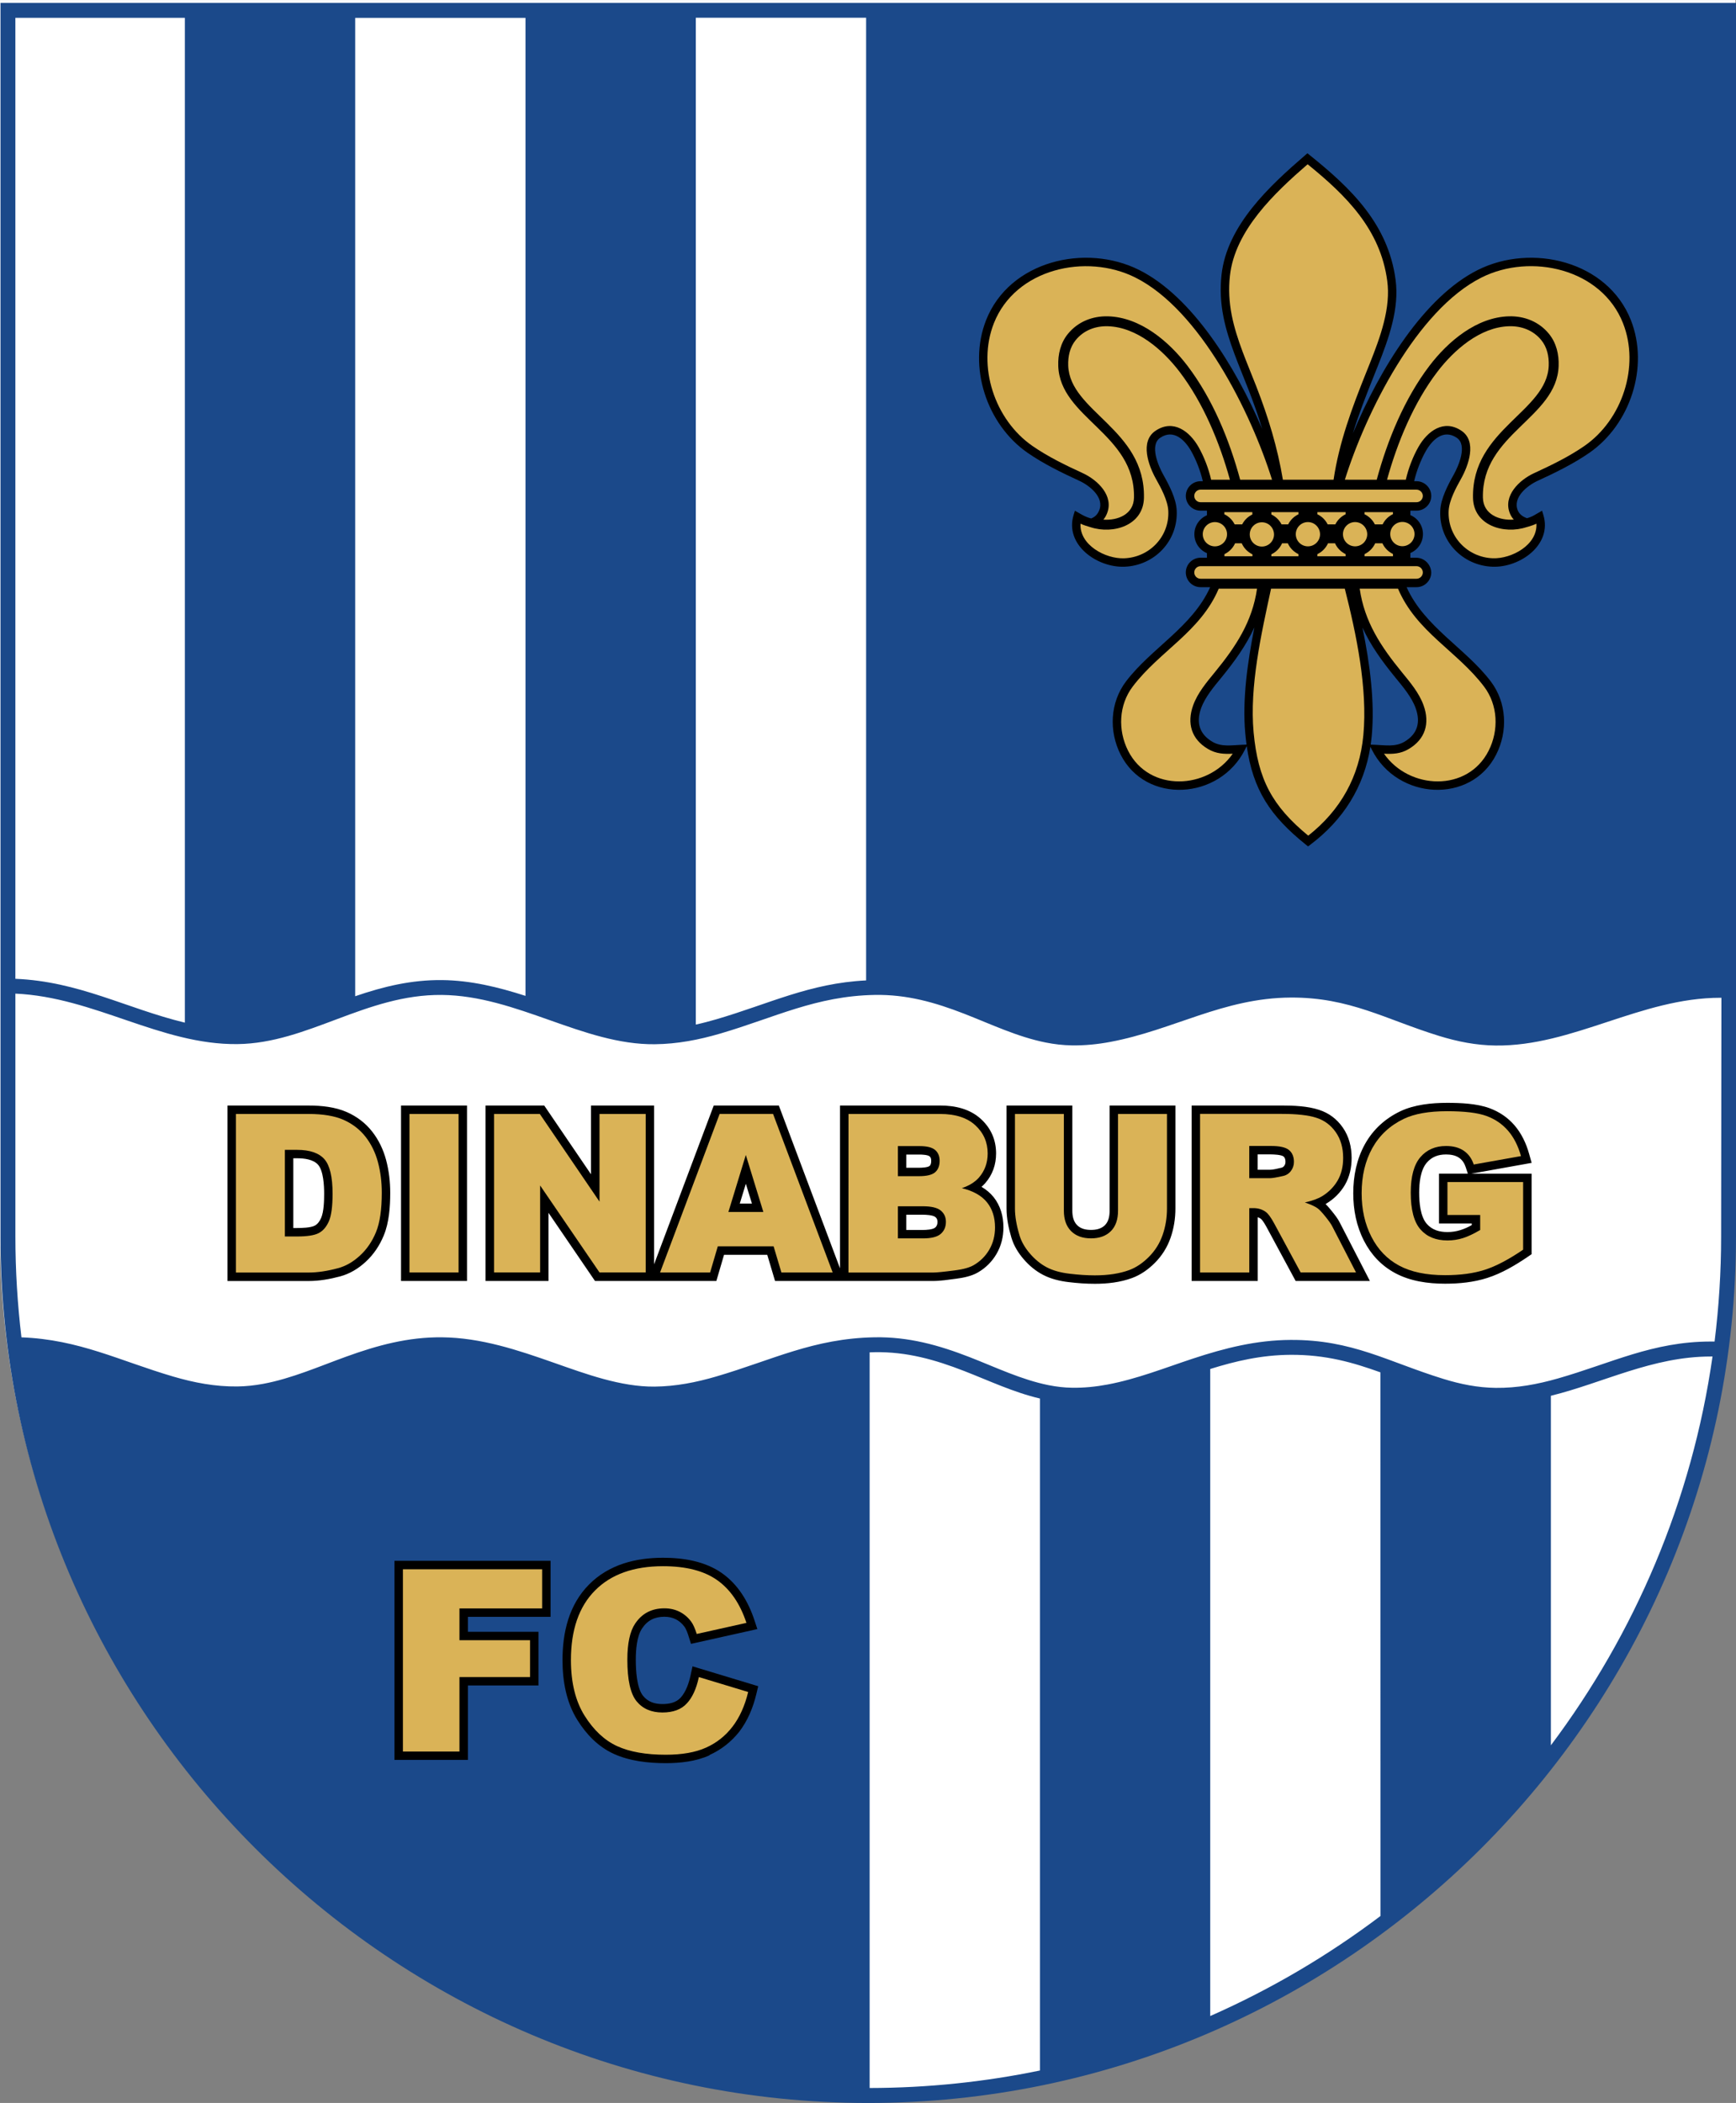 <svg id="Layer_1" xmlns:rdf="http://www.w3.org/1999/02/22-rdf-syntax-ns#" xmlns="http://www.w3.org/2000/svg" xml:space="preserve" overflow="visible" height="219.71" viewBox="0 0 181.402 219.706" width="181.4" version="1.1" enable-background="new 0 0 181.402 219.706" xmlns:cc="http://creativecommons.org/ns#" xmlns:dc="http://purl.org/dc/elements/1.1/"><rect x="0" y="0" width="181.402" height="219.706" fill="#808080" stroke="none"/>
<path id="path3" d="M0,0h181.35v128.88c0,49.789-40.803,90.527-90.675,90.527-49.872-0.01-90.675-40.74-90.675-90.53v-128.88zm1.556,1.555v100.4m17.711-100.4m71.187,0h-17.797" fill="#FFF"/>
<path id="path5" d="M0.052,0.3h181.35v128.88c0,49.789-40.804,90.528-90.676,90.528-49.871,0-90.674-40.738-90.674-90.528v-128.88h0.002zm1.555,101.96c6.65,0.27,11.571,3.089,17.711,4.58v-104.98h-17.711v100.4,0.002zm35.508,1.82c2.958-1.015,5.863-1.718,9.058-1.688,3.029,0.029,5.903,0.739,8.738,1.65v-102.18h-17.796v102.23-0.004zm35.593,2.96c0.715-0.155,1.427-0.341,2.14-0.55,5.575-1.633,9.758-3.772,15.657-4.063v-100.58h-17.797v105.18,0.003zm107.14-2.8h-0.06c-8.347,0-15.408,5.081-23.504,4.989-2.035-0.023-3.967-0.405-5.905-1.002-5.581-1.718-9.333-4.045-15.519-4.009-7.037,0.041-12.27,3.405-18.838,4.633-1.327,0.249-2.67,0.384-4.021,0.363-0.923-0.014-1.837-0.121-2.741-0.302-2.939-0.585-5.711-1.915-8.49-2.997-3.079-1.198-6.019-2.029-9.358-1.972-6.137,0.105-10.469,2.372-16.125,4.029-2.257,0.662-4.506,1.098-6.866,1.122-7.479,0.078-14.408-5.076-22.261-5.15-7.939-0.075-13.989,5.054-21.349,5.136-8.034,0.089-14.935-4.905-23.203-5.273v25.363c0,3.567,0.219,7.087,0.633,10.548,6.022,0.221,10.286,2.462,15.852,4.094,2.205,0.647,4.394,1.063,6.701,1.037,0.915-0.01,1.822-0.11,2.721-0.277,2.953-0.551,5.811-1.807,8.627-2.827,3.301-1.196,6.488-2.065,10.032-2.032,4.105,0.039,7.926,1.33,11.752,2.675,3.298,1.157,6.943,2.511,10.479,2.476,2.214-0.023,4.326-0.439,6.444-1.059,5.848-1.714,10.164-3.983,16.536-4.093,3.551-0.062,6.674,0.804,9.949,2.078,2.674,1.04,5.41,2.359,8.23,2.921,0.813,0.162,1.634,0.26,2.462,0.271,1.246,0.02,2.485-0.107,3.709-0.337,3.04-0.568,5.983-1.737,8.913-2.706,3.365-1.11,6.633-1.933,10.203-1.953,6.465-0.038,10.183,2.291,15.984,4.076,1.793,0.553,3.581,0.912,5.465,0.934,2.221,0.025,4.345-0.371,6.473-0.978,5.588-1.595,9.927-3.864,15.988-3.864h0.402c0.448-3.602,0.684-7.266,0.684-10.983l0.03-24.93zm-0.9,37.48h-0.191c-6.07,0-11.207,2.746-16.699,4.103v36.517c8.77-11.68,14.74-25.56,16.89-40.62zm-34.69,1.66c-2.873-1.034-5.703-1.858-9.404-1.837-3.052,0.018-5.764,0.66-8.393,1.482v67.601c6.35-2.8,12.316-6.319,17.796-10.456l-0.01-56.78zm-35.59,2.73c-2.722-0.635-5.308-1.859-7.9-2.868-3.079-1.198-6.019-2.029-9.358-1.972-0.181,0.002-0.36,0.008-0.538,0.015v76.859c6.089-0.009,12.042-0.64,17.796-1.828v-70.196-0.004z" fill="#1B498A"/>
<path id="path7" d="M148.02,58.267h-0.643v-0.492c0.771-0.326,1.314-1.09,1.314-1.981s-0.543-1.655-1.314-1.981v-0.465h0.643c0.846,0,1.537-0.691,1.537-1.537s-0.691-1.538-1.537-1.538h-0.25c0.243-1.06,0.699-2.234,1.213-3.138,0.676-1.192,1.846-2.335,3.236-1.404,1.153,0.773,0.176,2.984-0.322,3.87-0.61,1.087-1.339,2.475-1.398,3.728-0.153,3.173,2.309,5.759,5.457,5.877,2.879,0.107,6.271-2.301,5.313-5.417l-0.133-0.436-0.396,0.229c-0.538,0.312-0.638,0.386-1.139,0.547l-0.005-0.014-0.059,0.02c-0.406-0.158-0.766-0.399-0.938-0.812-0.563-1.363,1.004-2.6,2.07-3.09,1.834-0.844,3.744-1.774,5.406-2.927,4.279-2.965,6.267-8.981,4.341-13.865-2.438-6.182-10.374-8.049-15.989-5.241-5.636,2.82-10.268,10.386-13.061,17.079,0.613-2.002,1.371-3.952,2.18-5.972,1.111-2.777,2.427-5.925,2.367-8.962-0.007-0.375-0.035-0.748-0.084-1.119-0.771-5.811-4.652-9.56-8.977-13.026l-0.234-0.189-0.229,0.197c-3.716,3.204-8.183,7.33-8.749,12.515-0.161,1.483-0.085,2.929,0.205,4.392,0.516,2.596,1.658,5.129,2.615,7.59,0.541,1.387,1.022,2.75,1.44,4.122-2.81-6.578-7.36-13.87-12.87-16.627-5.615-2.809-13.551-0.941-15.988,5.241-1.927,4.884,0.062,10.9,4.34,13.866,1.662,1.152,3.572,2.083,5.407,2.926,1.065,0.49,2.633,1.727,2.069,3.09-0.172,0.417-0.435,0.684-0.844,0.843l-0.152-0.05-0.003,0.006c-0.433-0.145-0.64-0.25-1.141-0.54l-0.396-0.229-0.134,0.436c-0.958,3.117,2.436,5.524,5.313,5.417,3.148-0.118,5.611-2.704,5.457-5.877-0.059-1.254-0.788-2.641-1.398-3.728-0.498-0.886-1.475-3.097-0.321-3.87,1.39-0.931,2.56,0.212,3.236,1.404,0.513,0.903,0.969,2.078,1.212,3.138h-0.238c-0.847,0-1.539,0.691-1.539,1.537s0.692,1.538,1.539,1.538h0.668v0.482c-0.771,0.327-1.313,1.09-1.313,1.98,0,0.891,0.541,1.654,1.313,1.98v0.477h-0.668c-0.847,0-1.539,0.692-1.539,1.538s0.692,1.537,1.539,1.537h1.007c-1.866,4.15-6.149,6.367-8.786,9.836-1.683,2.212-1.814,5.207-0.572,7.658,2.635,5.201,10.32,4.757,12.982-0.5l0.196-0.387c0.655,4.553,2.426,7.283,6.188,10.301l0.221,0.176,0.225-0.169c3.459-2.602,5.617-6.037,6.287-10.239l0.161,0.318c2.663,5.257,10.349,5.701,12.982,0.5,1.243-2.451,1.11-5.445-0.572-7.658-2.638-3.469-6.921-5.686-8.787-9.836h1.037c0.847,0,1.538-0.691,1.538-1.537-0.03-0.847-0.72-1.538-1.57-1.538zm-4.79,19.525c0.043-0.294,0.078-0.592,0.107-0.894,0.334-3.538-0.19-7.557-0.969-11.337,0.849,1.862,2.051,3.526,3.435,5.218,0.782,0.958,1.704,2.031,2.127,3.21,0.523,1.459,0.21,2.689-1.179,3.505-0.951,0.56-2.024,0.356-3.057,0.316l-0.46-0.018zm-12.16-12.229c-0.717,3.676-1.267,7.557-0.948,11.035,0.037,0.411,0.082,0.808,0.135,1.192l-0.512,0.021c-1.031,0.041-2.104,0.244-3.057-0.316-1.389-0.816-1.702-2.046-1.18-3.505,0.423-1.18,1.344-2.252,2.127-3.21,1.38-1.693,2.58-3.356,3.43-5.217z"/>
<path id="path9" d="M144.62,78.743c2.629,3.774,8.729,4.04,10.93-0.305,1.088-2.144,0.987-4.787-0.487-6.725-2.816-3.708-7.067-5.704-8.979-10.214h-4.004c0.5,3.472,2.227,6.062,4.404,8.723,0.866,1.06,1.807,2.166,2.273,3.471,0.671,1.87,0.185,3.536-1.561,4.562-0.83,0.496-1.65,0.532-2.57,0.488z" fill="#DAB357"/>
<path id="path11" d="M127.35,61.499c-1.913,4.51-6.164,6.507-8.979,10.214-1.475,1.938-1.575,4.582-0.489,6.725,2.201,4.345,8.303,4.079,10.932,0.305-0.917,0.043-1.731,0.008-2.576-0.489-1.746-1.026-2.232-2.691-1.562-4.562,0.467-1.306,1.408-2.411,2.274-3.471,2.177-2.661,3.904-5.25,4.403-8.723h-3.988l-0.002,0.001z" fill="#DAB357"/>
<path id="path13" d="M136.7,87.307c3.385-2.665,5.354-6.179,5.762-10.491,0.46-4.881-0.732-10.571-1.938-15.317h-7.706c-1.021,4.725-2.264,10.196-1.822,15.02,0.46,4.921,1.94,7.682,5.71,10.788z" fill="#DAB357"/>
<path id="path15" d="M139.35,50.117c0.587-3.924,1.913-7.471,3.381-11.136,1.061-2.651,2.359-5.723,2.305-8.618-0.008-0.341-0.032-0.682-0.077-1.021-0.716-5.385-4.297-8.927-8.319-12.184-3.44,2.984-7.601,6.899-8.12,11.661-0.151,1.388-0.078,2.756,0.193,4.125,0.508,2.563,1.629,5.017,2.571,7.442,1.238,3.185,2.21,6.358,2.77,9.731h5.298,0.002z" fill="#DAB357"/>
<path id="path17" d="M143.86,50.117c1.118-4.136,2.899-8.474,5.501-11.893,1.949-2.563,4.933-5.085,8.306-5.18,1.624-0.045,3.152,0.559,4.19,1.831,0.775,0.951,1.054,2.15,1.011,3.356-0.19,5.45-8.042,7.079-7.913,13.754,0.035,1.754,1.711,2.412,3.228,2.298-0.167-0.183-0.303-0.39-0.399-0.625-0.768-1.856,0.975-3.519,2.517-4.228,1.804-0.829,3.638-1.716,5.272-2.85,3.942-2.733,5.799-8.315,4.022-12.818-2.245-5.692-9.622-7.354-14.775-4.776-6.773,3.39-12.085,14.087-14.289,21.128l3.33,0.003z" fill="#DAB357"/>
<path id="path19" d="M159.53,55.065c-2.369,0.791-5.555-0.157-5.61-3.058-0.139-7.169,7.745-8.993,7.913-13.812,0.033-0.952-0.164-1.912-0.778-2.664-0.835-1.023-2.057-1.487-3.36-1.45-3.03,0.084-5.763,2.479-7.508,4.771-2.465,3.237-4.166,7.346-5.25,11.264h1.963c0.26-1.152,0.736-2.398,1.314-3.416,0.941-1.66,2.647-2.939,4.493-1.702,1.666,1.116,0.732,3.652-0.043,5.034-0.529,0.94-1.235,2.25-1.288,3.338-0.129,2.669,1.959,4.854,4.609,4.953,1.969,0.074,4.691-1.397,4.561-3.615-0.273,0.135-0.534,0.217-0.85,0.312l-0.154,0.047v-0.002z" fill="#DAB357"/>
<path id="path21" d="M128.52,50.117c-1.084-3.918-2.786-8.027-5.252-11.264-1.744-2.292-4.477-4.687-7.508-4.771-1.303-0.037-2.523,0.426-3.358,1.45-0.614,0.752-0.813,1.712-0.78,2.665,0.17,4.819,8.053,6.643,7.914,13.812-0.057,2.882-3.201,3.837-5.564,3.073l-0.109-0.033c-0.326-0.098-0.648-0.193-0.953-0.34-0.131,2.219,2.592,3.691,4.561,3.617,2.652-0.098,4.737-2.284,4.609-4.953-0.053-1.089-0.76-2.398-1.288-3.339-0.775-1.381-1.709-3.918-0.043-5.034,1.847-1.237,3.553,0.042,4.493,1.702,0.578,1.019,1.056,2.264,1.314,3.417l1.97-0.002z" fill="#DAB357"/>
<path id="path23" d="M115.3,54.287c1.51,0.104,3.161-0.557,3.195-2.3,0.129-6.676-7.723-8.305-7.913-13.754-0.042-1.207,0.236-2.405,1.011-3.356,1.039-1.273,2.566-1.876,4.191-1.832,3.373,0.095,6.357,2.615,8.307,5.18,2.613,3.44,4.378,7.731,5.5,11.893h3.33c-2.205-7.041-7.516-17.738-14.289-21.128-5.153-2.578-12.53-0.916-14.776,4.776-1.774,4.502,0.08,10.085,4.023,12.818,1.634,1.133,3.469,2.021,5.272,2.85,1.541,0.709,3.283,2.372,2.516,4.228-0.09,0.225-0.21,0.436-0.37,0.625z" fill="#DAB357"/>
<path id="path25" d="M127.94,53.728c0.464,0.22,0.841,0.591,1.072,1.05h0.79c0.231-0.449,0.605-0.812,1.061-1.029v-0.246h-2.924v0.225z" fill="#DAB357"/>
<path id="path27" d="M129.06,56.758c-0.225,0.497-0.62,0.9-1.112,1.134v0.219h2.924v-0.201c-0.498-0.237-0.897-0.647-1.12-1.153l-0.69,0.001z" fill="#DAB357"/>
<path id="path29" d="M126.95,54.542c-0.7,0-1.268,0.568-1.268,1.268s0.568,1.268,1.268,1.268c0.701,0,1.268-0.567,1.268-1.268s-0.57-1.268-1.27-1.268z" fill="#DAB357"/>
<path id="path31" d="M132.85,53.749c0.457,0.217,0.83,0.58,1.061,1.029h0.698c0.231-0.459,0.608-0.829,1.072-1.05v-0.225h-2.831v0.246z" fill="#DAB357"/>
<path id="path33" d="M133.97,56.758c-0.224,0.505-0.623,0.915-1.121,1.153v0.201h2.83v-0.222c-0.491-0.233-0.885-0.636-1.109-1.131h-0.603l0.003-0.001z" fill="#DAB357"/>
<path id="path35" d="M131.86,54.563c-0.701,0-1.268,0.567-1.268,1.268s0.568,1.268,1.268,1.268,1.268-0.567,1.268-1.268c-0.01-0.701-0.57-1.268-1.27-1.268z" fill="#DAB357"/>
<path id="path37" d="M137.66,53.727c0.463,0.221,0.841,0.592,1.071,1.051h0.805c0.23-0.459,0.608-0.831,1.072-1.052v-0.223h-2.948v0.224z" fill="#DAB357"/>
<path id="path39" d="M138.77,56.758c-0.225,0.495-0.619,0.898-1.109,1.132v0.222h2.948v-0.223c-0.49-0.234-0.885-0.636-1.108-1.13h-0.733l0.003-0.001z" fill="#DAB357"/>
<path id="path41" d="M136.67,54.541c-0.7,0-1.268,0.568-1.268,1.268,0,0.699,0.568,1.268,1.268,1.268,0.701,0,1.268-0.567,1.268-1.268-0.01-0.701-0.57-1.268-1.27-1.268z" fill="#DAB357"/>
<path id="path43" d="M142.59,53.727c0.464,0.221,0.842,0.592,1.072,1.051h0.814c0.23-0.466,0.61-0.842,1.079-1.065v-0.209h-2.966v0.223h0.01z" fill="#DAB357"/>
<path id="path45" d="M143.7,56.758c-0.225,0.495-0.619,0.896-1.108,1.13v0.224h2.966v-0.237c-0.487-0.231-0.878-0.628-1.104-1.116h-0.764l0.004-0.001z" fill="#DAB357"/>
<path id="path47" d="M141.6,54.54c-0.701,0-1.268,0.567-1.268,1.268,0,0.7,0.567,1.268,1.268,1.268,0.699,0,1.267-0.567,1.267-1.268-0.01-0.701-0.57-1.268-1.27-1.268z" fill="#DAB357"/>
<path id="path49" d="M146.54,54.526c-0.701,0-1.268,0.568-1.268,1.268s0.568,1.268,1.268,1.268,1.268-0.566,1.268-1.268c0-0.701-0.57-1.268-1.27-1.268z" fill="#DAB357"/>
<path id="path51" d="M148.02,51.153h-22.57c-0.361,0-0.656,0.296-0.656,0.657s0.295,0.657,0.656,0.657h22.57c0.36,0,0.656-0.296,0.656-0.657,0-0.36-0.3-0.657-0.66-0.657z" fill="#DAB357"/>
<path id="path53" d="M148.02,59.148h-22.57c-0.361,0-0.656,0.296-0.656,0.657,0,0.36,0.295,0.657,0.656,0.657h22.57c0.36,0,0.656-0.296,0.656-0.657,0-0.36-0.3-0.657-0.66-0.657z" fill="#DAB357"/>
<path id="path55" d="M87.776,132.48v-16.982h10.467c1.546,0,3.111,0.344,4.274,1.423,1.037,0.956,1.568,2.171,1.568,3.582,0,1.165-0.365,2.22-1.133,3.104-0.121,0.137-0.252,0.266-0.392,0.386,0.478,0.279,0.905,0.629,1.257,1.062,0.733,0.916,1.035,2.018,1.035,3.179,0,0.979-0.227,1.913-0.719,2.763-0.479,0.82-1.137,1.473-1.96,1.947-0.663,0.383-1.518,0.555-2.271,0.65-0.789,0.104-1.611,0.235-2.408,0.235h-16.506l-0.814-2.735h-4.516l-0.802,2.735h-12.682l-4.86-7.122v7.122h-6.577v-18.331h6.131l4.89,7.186v-7.186h6.588v16.593l6.236-16.593h6.802l6.385,16.99zm-64.008-16.98h8.489c1.328,0,2.763,0.146,3.99,0.686,1.032,0.457,1.921,1.124,2.624,2.011,0.696,0.884,1.177,1.891,1.47,2.976,0.3,1.121,0.435,2.277,0.435,3.438,0,1.445-0.114,3.11-0.672,4.455-0.432,1.052-1.055,1.994-1.896,2.763-0.768,0.71-1.657,1.251-2.671,1.522-1.065,0.285-2.175,0.481-3.28,0.481h-8.489v-18.345,0.005zm18.138,0h6.894v18.33h-6.894v-18.335,0.005zm74.044,0h6.874v10.761c0,1.046-0.163,2.077-0.509,3.065-0.347,0.99-0.9,1.872-1.644,2.615-0.678,0.68-1.465,1.241-2.37,1.576-1.233,0.455-2.58,0.606-3.889,0.606-0.917,0-1.833-0.065-2.743-0.176-0.926-0.108-1.863-0.331-2.692-0.767-0.776-0.406-1.446-0.974-2.017-1.636-0.565-0.655-1.02-1.399-1.27-2.231-0.295-0.984-0.512-2.023-0.512-3.055v-10.761h6.875v10.995c0,0.539,0.104,1.104,0.494,1.5,0.389,0.395,0.926,0.501,1.459,0.501,0.529,0,1.066-0.107,1.453-0.493,0.392-0.393,0.49-0.975,0.49-1.508v-11zm22.56,10.29c0.247,0.235,0.473,0.511,0.683,0.771,0.292,0.364,0.61,0.765,0.815,1.183l3.137,6.084h-7.758l-2.986-5.531c-0.128-0.241-0.445-0.817-0.657-0.97-0.1-0.07-0.206-0.122-0.318-0.159v6.66h-6.905v-18.331h9.415c1.253,0,2.702,0.059,3.897,0.452,1.029,0.332,1.859,0.956,2.476,1.842,0.661,0.944,0.927,2.044,0.927,3.187,0,0.993-0.203,1.961-0.707,2.826-0.475,0.803-1.128,1.447-1.924,1.934-0.03,0.02-0.06,0.04-0.09,0.06zm15.18-3.17h6.354v8.41l-0.385,0.263c-1.298,0.884-2.742,1.74-4.243,2.217-1.413,0.454-2.934,0.603-4.412,0.603-1.774,0-3.646-0.257-5.225-1.112-1.434-0.771-2.508-1.922-3.248-3.366-0.795-1.546-1.123-3.237-1.123-4.967,0-1.801,0.35-3.568,1.23-5.152,0.854-1.522,2.1-2.651,3.668-3.408,1.483-0.708,3.287-0.889,4.913-0.889,1.401,0,3.089,0.07,4.411,0.551,1.024,0.375,1.912,0.969,2.626,1.796,0.741,0.862,1.226,1.899,1.53,2.988l0.263,0.935-6.36,1.14zm0.1,5.37v-0.169h-3.422v-5.208h3.012l-0.223-0.677c-0.13-0.4-0.346-0.742-0.697-0.982-0.389-0.268-0.895-0.343-1.357-0.343-0.805,0-1.482,0.239-2.014,0.86-0.67,0.785-0.793,2.137-0.793,3.131s0.111,2.483,0.797,3.262c0.562,0.643,1.327,0.854,2.156,0.854,0.464,0,0.926-0.068,1.367-0.21,0.39-0.12,0.79-0.3,1.16-0.51zm-75.217-2.25l-0.637-2.069-0.633,2.069h1.27zm16.132-3.74h1.345c0.252,0,0.895-0.025,1.087-0.191,0.147-0.131,0.169-0.348,0.169-0.531,0-0.172-0.024-0.347-0.162-0.465-0.193-0.168-0.807-0.193-1.059-0.193h-1.379l-0.001,1.37zm0,6.5h1.731c0.323,0,1.035-0.033,1.285-0.252,0.187-0.16,0.24-0.357,0.24-0.595,0-0.212-0.053-0.364-0.218-0.502-0.258-0.213-0.992-0.245-1.321-0.245h-1.718v1.582l0.001-0.002zm-64.056-7.49v7.287h0.373c0.495,0,1.441-0.023,1.875-0.254,0.317-0.166,0.525-0.493,0.664-0.812,0.284-0.659,0.31-1.807,0.31-2.527,0-0.825-0.071-2.379-0.635-3.02-0.507-0.571-1.472-0.675-2.191-0.675h-0.396v-0.01zm100.77,1.2h1.278c0.348,0,0.829-0.129,1.174-0.206,0.135-0.026,0.23-0.087,0.315-0.194,0.099-0.13,0.138-0.263,0.138-0.424,0-0.207-0.032-0.419-0.199-0.56-0.225-0.19-1.042-0.222-1.339-0.222h-1.367v1.598l0.01,0.002z"/>
<path id="path57" d="M24.649,116.38h7.607c1.497,0,2.708,0.205,3.634,0.609,0.921,0.41,1.686,0.992,2.288,1.752,0.602,0.764,1.038,1.647,1.311,2.657,0.271,1.011,0.405,2.079,0.405,3.21,0,1.771-0.201,3.144-0.605,4.12-0.401,0.976-0.96,1.793-1.678,2.449-0.713,0.66-1.481,1.1-2.303,1.319-1.123,0.301-2.141,0.451-3.051,0.451h-7.607v-16.575l-0.001,0.005zm5.119,3.75v9.05h1.253c1.072,0,1.833-0.115,2.284-0.354,0.452-0.235,0.806-0.652,1.065-1.242,0.255-0.59,0.382-1.551,0.382-2.878,0-1.755-0.286-2.956-0.856-3.604-0.575-0.647-1.524-0.972-2.851-0.972h-1.277v-0.01z" fill="#DAB357"/>
<polygon id="polygon59" points="42.787,116.38,47.918,116.38,47.918,132.94,42.787,132.94" fill="#DAB357"/>
<polygon id="polygon61" points="51.625,116.38,56.409,116.38,62.646,125.54,62.646,116.38,67.472,116.38,67.472,132.94,62.646,132.94,56.439,123.85,56.439,132.94,51.625,132.94" fill="#DAB357"/>
<path id="path63" d="M80.838,130.21h-5.833l-0.802,2.734h-5.231l6.226-16.568h5.582l6.23,16.568h-5.358l-0.814-2.73zm-1.072-3.59l-1.832-5.957-1.821,5.957h3.653z" fill="#DAB357"/>
<path id="path65" d="M88.658,116.38h9.587c1.598,0,2.824,0.398,3.677,1.188,0.856,0.791,1.284,1.771,1.284,2.936,0,0.979-0.305,1.821-0.914,2.522-0.41,0.467-1.004,0.838-1.786,1.107,1.188,0.285,2.063,0.779,2.626,1.475,0.56,0.697,0.842,1.573,0.842,2.626,0,0.86-0.201,1.632-0.599,2.319-0.4,0.686-0.944,1.227-1.64,1.627-0.428,0.247-1.075,0.429-1.943,0.54-1.152,0.151-1.918,0.228-2.295,0.228h-8.838l0.004-16.59zm5.166,6.5h2.226c0.799,0,1.354-0.139,1.67-0.412,0.313-0.278,0.467-0.675,0.467-1.191,0-0.482-0.154-0.861-0.467-1.131-0.316-0.273-0.86-0.409-1.636-0.409h-2.261l0.001,3.14zm0,6.5h2.611c0.883,0,1.504-0.154,1.862-0.467,0.363-0.313,0.545-0.732,0.545-1.262,0-0.49-0.178-0.883-0.537-1.18-0.358-0.298-0.983-0.447-1.883-0.447h-2.599v3.363l0.001-0.003z" fill="#DAB357"/>
<path id="path67" d="M116.83,116.38h5.112v9.88c0,0.979-0.154,1.901-0.459,2.773-0.305,0.868-0.783,1.632-1.436,2.283-0.652,0.653-1.334,1.107-2.053,1.374-0.994,0.365-2.188,0.552-3.584,0.552-0.807,0-1.686-0.055-2.639-0.171-0.952-0.111-1.748-0.334-2.388-0.67s-1.227-0.814-1.759-1.432-0.895-1.254-1.092-1.909c-0.316-1.054-0.475-1.987-0.475-2.8v-9.881h5.111v10.115c0,0.907,0.251,1.613,0.748,2.119,0.502,0.508,1.196,0.764,2.088,0.764,0.879,0,1.573-0.251,2.075-0.753,0.498-0.497,0.748-1.211,0.748-2.13v-10.105,0.005z" fill="#DAB357"/>
<path id="path69" d="M125.4,132.94v-16.568h8.533c1.581,0,2.793,0.135,3.626,0.409,0.838,0.27,1.512,0.771,2.025,1.509,0.512,0.732,0.768,1.627,0.768,2.681,0,0.922-0.197,1.713-0.587,2.38-0.394,0.667-0.933,1.207-1.616,1.624-0.44,0.263-1.038,0.481-1.798,0.652,0.608,0.204,1.053,0.408,1.335,0.613,0.186,0.134,0.459,0.424,0.816,0.868,0.359,0.447,0.599,0.786,0.718,1.029l2.477,4.803h-5.786l-2.734-5.065c-0.348-0.651-0.656-1.08-0.93-1.276-0.367-0.255-0.787-0.382-1.254-0.382h-0.451v6.724h-5.148l-0.002,0.02zm5.14-9.85h2.16c0.232,0,0.684-0.073,1.354-0.225,0.34-0.069,0.619-0.242,0.834-0.521,0.212-0.277,0.32-0.597,0.32-0.959,0-0.537-0.17-0.945-0.509-1.231-0.341-0.29-0.977-0.432-1.91-0.432h-2.249v3.368l0.01,0.002z" fill="#DAB357"/>
<path id="path71" d="M151.25,126.94v-3.445h7.908v7.064c-1.512,1.029-2.85,1.735-4.015,2.105-1.165,0.374-2.547,0.559-4.144,0.559-1.967,0-3.568-0.335-4.807-1.006-1.242-0.668-2.202-1.668-2.881-2.994-0.684-1.327-1.027-2.848-1.027-4.563,0-1.811,0.375-3.385,1.12-4.723,0.747-1.335,1.84-2.35,3.278-3.043,1.122-0.537,2.636-0.803,4.533-0.803,1.828,0,3.198,0.166,4.107,0.497,0.907,0.332,1.659,0.845,2.262,1.543,0.599,0.694,1.049,1.577,1.35,2.651l-4.938,0.879c-0.204-0.625-0.552-1.104-1.038-1.436-0.481-0.332-1.104-0.498-1.856-0.498-1.121,0-2.018,0.391-2.684,1.17-0.668,0.783-1.004,2.014-1.004,3.703,0,1.794,0.34,3.074,1.016,3.843,0.67,0.767,1.611,1.152,2.818,1.152,0.571,0,1.119-0.085,1.637-0.25,0.521-0.167,1.118-0.447,1.785-0.845v-1.563h-3.43z" fill="#DAB357"/>
<path id="path73" d="M48.892,168.92v1.561h7.375v5.606h-7.375v7.778h-7.671v-20.8h16.31v5.854h-8.639zm25.237,14.47c-1.41,0.634-3.039,0.817-4.572,0.817-1.817,0-3.771-0.218-5.438-0.98-1.615-0.742-2.843-2.023-3.778-3.512-1.173-1.873-1.563-4.102-1.563-6.283,0-2.891,0.675-5.775,2.769-7.885,2.069-2.092,4.867-2.801,7.736-2.801,2.129,0,4.39,0.361,6.165,1.615,1.693,1.197,2.744,2.971,3.386,4.911l0.306,0.926-6.937,1.544-0.241-0.772c-0.099-0.315-0.246-0.753-0.442-1.019-0.239-0.327-0.535-0.588-0.895-0.774-0.376-0.19-0.781-0.267-1.2-0.267-1.008,0-1.77,0.371-2.331,1.219-0.563,0.836-0.658,2.275-0.658,3.264,0,1.045,0.084,2.953,0.763,3.785,0.52,0.636,1.218,0.852,2.017,0.852,0.685,0,1.42-0.131,1.903-0.662,0.564-0.617,0.869-1.539,1.043-2.344l0.202-0.934,6.864,2.077-0.193,0.808c-0.34,1.419-0.901,2.789-1.793,3.953-0.827,1.04-1.87,1.87-3.113,2.43z"/>
<polygon id="polygon75" points="42.102,163.95,56.65,163.95,56.65,168.04,48.01,168.04,48.01,171.36,55.386,171.36,55.386,175.21,48.01,175.21,48.01,182.99,42.102,182.99" fill="#DAB357"/>
<path id="path77" d="M73.023,175.21l5.155,1.561c-0.346,1.445-0.891,2.651-1.635,3.621-0.745,0.971-1.671,1.702-2.775,2.194-1.104,0.497-2.509,0.74-4.211,0.74-2.07,0-3.763-0.302-5.071-0.899-1.312-0.604-2.447-1.662-3.399-3.178-0.949-1.517-1.428-3.453-1.428-5.816,0-3.151,0.838-5.576,2.514-7.265,1.675-1.693,4.047-2.54,7.11-2.54,2.397,0,4.282,0.482,5.656,1.454,1.375,0.971,2.394,2.46,3.059,4.468l-5.195,1.157c-0.182-0.581-0.373-1.007-0.572-1.276-0.328-0.448-0.731-0.795-1.206-1.037-0.479-0.244-1.011-0.364-1.601-0.364-1.33,0-2.354,0.536-3.063,1.609-0.536,0.798-0.807,2.048-0.807,3.754,0,2.114,0.324,3.56,0.962,4.345,0.642,0.784,1.542,1.174,2.699,1.174,1.126,0,1.977-0.314,2.553-0.948,0.577-0.61,0.994-1.53,1.255-2.73z" fill="#DAB357"/>
</svg>
